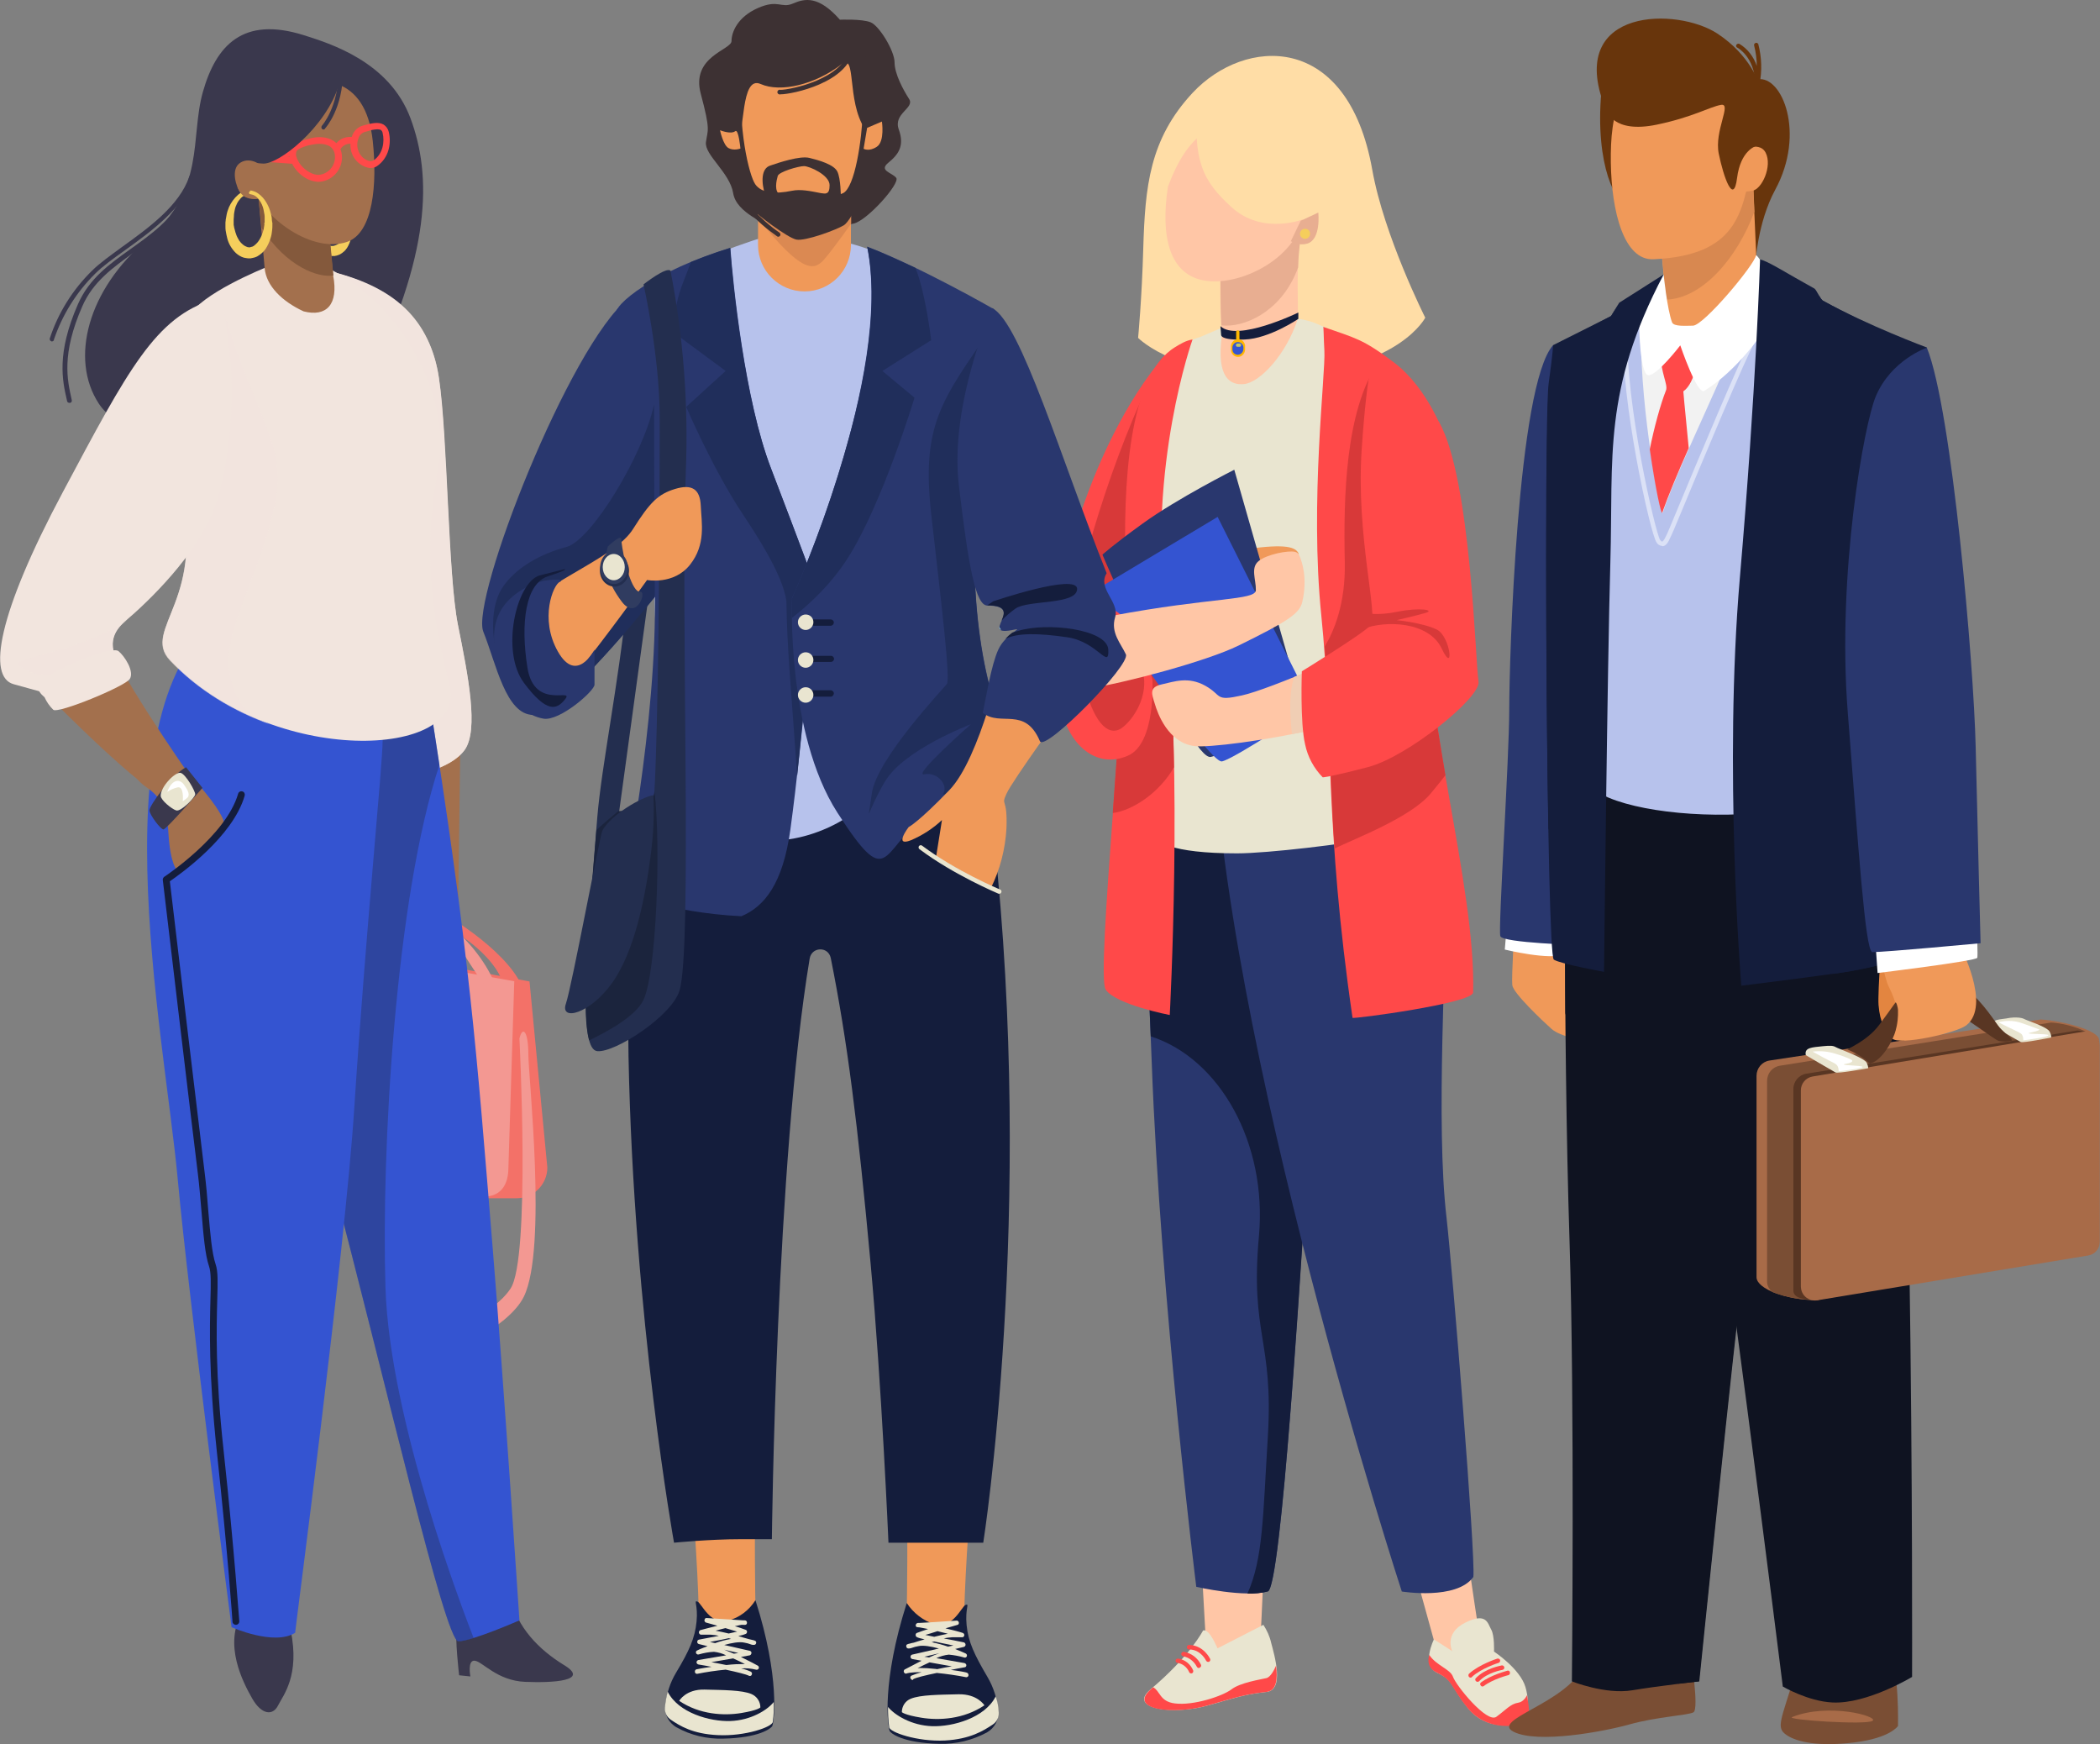 <?xml version="1.0" encoding="UTF-8"?> <svg xmlns="http://www.w3.org/2000/svg" xmlns:xlink="http://www.w3.org/1999/xlink" version="1.1" id="Calque_1" x="0px" y="0px" viewBox="0 0 895.1 743.3" style="enable-background:new 0 0 895.1 743.3;" xml:space="preserve"><rect x="0" y="0" width="895.1" height="743.3" fill="#808080" stroke="none"/> <style type="text/css"> .st0{fill:#3A384D;} .st1{fill:#F37168;} .st2{fill:#F39892;} .st3{fill:#A3704D;} .st4{fill:#F2E5DE;} .st5{opacity:0.7;fill:#F2E5DE;enable-background:new ;} .st6{fill:#3454D1;} .st7{opacity:0.5;fill:#29376E;enable-background:new ;} .st8{fill:#F5CE5C;} .st9{fill:#84593C;} .st10{fill:#141D3C;} .st11{fill:#E9E5D0;} .st12{fill:#FFFFFF;} .st13{fill:#FF4949;} .st14{fill:#FFDDA6;} .st15{fill:#FFC6A6;} .st16{fill:#D83939;} .st17{fill:#29376E;} .st18{fill:#E8AE91;} .st19{fill:#F09959;} .st20{fill:#F0CEB4;} .st21{fill:#FFB600;} .st22{fill:#C1C765;} .st23{fill:#7A4E34;} .st24{fill:#68350C;} .st25{fill:#0F1321;} .st26{fill:#B7C2EC;} .st27{fill:#F2F2F2;} .st28{fill:#D88850;} .st29{opacity:0.5;} .st30{fill:#E38540;} .st31{fill:#A86B48;} .st32{fill:#593623;} .st33{fill:#3D3133;} .st34{fill:#DB8952;} .st35{fill:#202E5B;} .st36{fill:#9BD6E8;} .st37{fill:#232E4F;} .st38{fill:#1B243D;} .st39{fill:#303C60;} </style> <g> <g id="Calque_1_1_"> <path class="st0" d="M129.5,15c-26-8.2-37.4,4.4-43,24.1s1.4,41.8-23.8,63S29.6,152.9,42.1,172s85.6,49,113.8-7.5 S184,74.8,175,50.5S140.5,18.5,129.5,15z"></path> <path class="st1" d="M220.2,510.7h-80.6l-0.9-108.6l87,16.2l7.6,79.3C233.3,504.8,227.4,510.7,220.2,510.7 C220.2,510.7,220.2,510.7,220.2,510.7z"></path> <path class="st1" d="M222.4,420.2c-6.8-15.9-36.1-33.2-35.6-31.4l-0.3,6.3c0,0,7,0.3,16.8,8.9s11.1,15.2,11.1,15.2L222.4,420.2z"></path> <path class="st2" d="M206.2,510h-80.6l-1-108.6l94.6,16.8l-2.5,79.5C216.7,505,213.4,510,206.2,510z"></path> <path class="st2" d="M211.3,420.2c-4.5-11.7-14.3-21.9-19.1-25.1s13.7,24.1,13.7,24.1L211.3,420.2z"></path> <path class="st2" d="M221.4,442.6c1.4-5.7,3.8-2.9,3.8,6.7s8.1,82.8-1.9,103.3c-6.9,14.1-35.2,25.2-35.2,25.2l2.4-11 c0,0,19.4-6,27.1-17.6C226.2,536.4,221.4,442.6,221.4,442.6z"></path> <polygon class="st3" points="196.2,317.8 195.3,384 177.6,320.7 "></polygon> <path class="st4" d="M138.1,115c30.5,6.7,45.2,21.4,49,46.2s3.8,83.8,8.1,105.2c4.3,21.4,9,44.8,2.8,53.3s-22.9,11-22.9,11 L138.1,115z"></path> <path class="st5" d="M138.1,115c33.3,7.6,46.2,25.7,49,46.2c3.5,24.8,3.8,83.8,8.1,105.2c4.3,21.4,9,44.8,2.8,53.3 s-22.9,11-22.9,11L138.1,115z"></path> <path class="st0" d="M103.3,687.2c-8.2,13.5,0.2,29.7,4.2,36.7s8.8,7.4,11,3s9.4-12.7,5.4-32.1S103.3,687.2,103.3,687.2z"></path> <path class="st0" d="M217.6,681.1c2.9,12.4,11.9,21.9,22.9,28.6s-4.8,7.6-16.7,7.1s-18.1-8.6-21.4-9s-1.9,6.7-1.9,6.7l-4.8-0.5 c0,0-1.9-15.7-1-21.9S217.6,681.1,217.6,681.1z"></path> <path class="st6" d="M182.1,292.6c18.4,115.5,21,155.5,27.9,239.3c4.6,55.9,11.4,158.7,11.4,158.7s-20.3,8.9-26,8.9 s-31.1-111.1-54.6-200s-10.8-198.1-10.8-198.1L182.1,292.6z"></path> <path class="st7" d="M164.3,548.8c-1.8-58.2,4.2-165.9,23-222.8c-1.6-10.4-3.3-21.5-5.2-33.4l-52.1,8.9c0,0-12.7,109.2,10.8,198.1 s48.9,200,54.6,200c2.2-0.2,4.4-0.7,6.5-1.4C197.9,687.8,166.1,605.8,164.3,548.8z"></path> <path class="st6" d="M98.3,260.2c-59,33.7-28.2,180-22.5,242.8c4.6,50.3,22.9,190.5,22.9,190.5s18.1,8.1,27.1,2.4 c0-1.4,21.3-162.5,25.2-223.6c4.8-74,12.1-146.6,12.1-156.8C163.1,305.3,98.3,260.2,98.3,260.2z"></path> <path class="st8" d="M150,95.4v0.7c0,0.4,0,1.2,0,2.1c0,0.4,0,1-0.1,1.5c-0.1,0.6-0.2,1.2-0.3,1.8c-0.3,1.5-0.9,2.9-1.7,4.2 l-0.4,0.5c-0.1,0.2-0.3,0.4-0.4,0.5c-0.2,0.2-0.3,0.4-0.5,0.5s-0.4,0.3-0.6,0.5l-0.3,0.2l-0.3,0.2c-0.2,0.1-0.5,0.3-0.7,0.4 c-0.3,0.1-0.5,0.2-0.8,0.3c-0.3,0.1-0.6,0.2-0.8,0.2l-0.4,0.1h-0.4h-0.5h-0.2h-0.3h-0.6c-0.3-0.1-0.7-0.1-1-0.2l-0.3-0.1l-0.2-0.1 l-0.4-0.2l-0.4-0.2l-0.4-0.2c-0.5-0.3-1-0.6-1.5-1c-0.9-0.8-1.6-1.6-2.2-2.6c-0.6-0.9-1-2-1.4-3c-0.6-2.1-0.9-4.2-0.7-6.4v-0.2V95 v-0.4c0-0.2,0.1-0.5,0.1-0.8c0.1-0.5,0.2-1.1,0.3-1.6c0.2-1,0.6-2,1-3c0.2-0.5,0.4-0.9,0.7-1.4s0.6-0.9,0.9-1.3 c0.6-0.8,1.3-1.5,2.1-2.1c0.8-0.6,1.7-1,2.7-1.2c0.9-0.2,1.9-0.2,2.8,0c0.2,0,0.5,0.1,0.7,0.2l0.6,0.3c0.2,0.1,0.4,0.2,0.6,0.3 l0.3,0.2l0.2,0.2c0.6,0.5,1.2,1,1.7,1.7c0.2,0.3,0.4,0.6,0.6,0.9s0.4,0.6,0.5,0.9s0.3,0.6,0.4,0.9s0.2,0.6,0.4,0.9 c0.2,0.5,0.4,1.1,0.5,1.6c0.1,0.5,0.2,0.9,0.3,1.4c0.1,0.7,0.2,1.3,0.3,2c0,0.5,0,0.7,0,0.7L150,95.4z M148.6,95.4 c0,0,0-0.2,0-0.7c0-0.2,0-0.5,0-0.8s0-0.7-0.1-1.1c-0.1-1-0.3-1.9-0.6-2.9c-0.4-1.2-1-2.3-1.9-3.2l-0.4-0.4 c-0.1-0.1-0.2-0.3-0.4-0.4l-0.4-0.3l-0.4-0.3l-0.2-0.1l-0.2-0.1c-0.2-0.1-0.3-0.2-0.5-0.2l-0.5-0.2c-0.2,0-0.3-0.1-0.5-0.1 c-1.5-0.2-3.1,0.2-4.2,1.3c-0.6,0.6-1.1,1.2-1.5,1.9c-0.4,0.7-0.8,1.5-1,2.4c-0.2,0.8-0.4,1.7-0.5,2.6c0,0.4-0.1,0.8-0.1,1.3 c0,0.4,0,1,0.1,1.4c0.1,1.7,0.6,3.3,1.2,4.9c0.2,0.3,0.4,0.7,0.6,1c0.2,0.3,0.4,0.7,0.6,1c0.4,0.5,0.9,1,1.4,1.5 c0.2,0.2,0.5,0.3,0.8,0.5l0.2,0.1l0.2,0.1l0.2,0.1h0.1h0.1c0.1,0,0.2,0,0.2,0.1h0.6h0.4h0.2c1-0.2,2-0.7,2.8-1.4 c0.9-0.7,1.6-1.6,2.2-2.6c0.5-0.8,0.8-1.7,1.1-2.6c0.1-0.3,0.2-0.7,0.2-1c0.1-0.3,0.1-0.5,0.1-0.8 C148.5,95.6,148.6,95.4,148.6,95.4L148.6,95.4z"></path> <path class="st4" d="M139.8,114.2c36.5,18.9,51.1,59,47.4,82.2s-8,47.8,4.4,95.5c8.3,31.6-75.9,35.3-119.1-10.6 c-12.5-13.4,17.1-26.4,3.3-74.8s-2.5-65.4,7.4-75.2s34-18.9,34-18.9L139.8,114.2z"></path> <path class="st5" d="M97.6,284.8c-2.3-15.1,12.4-38.8,19-67.1s-6.5-36.2-21.3-85.1l-7.4-3.3c-1,0.8-1.9,1.6-2.8,2.5 c-10,9.8-23.2,26.2-9.4,74.8s-15.9,61.5-3.3,74.9c12.1,12.8,27.4,21.8,42.9,27.3l-0.9-0.4C105,303.8,99.9,299.9,97.6,284.8z"></path> <path class="st3" d="M129.4,132.7c-9.1-4.2-15.9-10.8-16.6-18.4l-3-34.7c-0.7-7.7,5.4-14.1,13.1-14.8c7.7-0.7,14.5,4.9,15.3,12.6 l3.8,40C144.4,129.8,139.1,135.2,129.4,132.7z"></path> <path class="st9" d="M122.9,64.8c-7.7,0.7-14,7.5-13.2,15.1l1.8,17.2c10.6,16.7,24.3,21.4,30.6,20.3l-3.8-40 C137.5,69.7,130.7,64.1,122.9,64.8z"></path> <path class="st3" d="M158.9,60.2c1.9,17.9,0.3,39.1-11,42.9c-14.3,4.9-36-9.3-41.9-26.3s0.9-34.8,15.1-39.7S155.8,31.3,158.9,60.2 z"></path> <path class="st3" d="M85.4,130.5C49.2,146.9,1.3,274.6,4.7,279.7s55.8,58.1,63.4,58.4s12.1-8.5,12.1-8.5s-34.1-48.8-33.8-57.4 c0.2-8.6,50-60.6,48.9-83S87.3,129.6,85.4,130.5z"></path> <path class="st4" d="M90.9,127.7c-24.6,7.4-36.2,29.7-64.1,82s-32.2,78.8-21,81.9l11.2,3.1c0,0,28-8.2,31.1-9.9l3.1-1.7 c0,0-8.2-9.6,2-18.2s30.9-28.6,38.2-48.5s8.6-50.1,6.5-65.9S95.6,126.2,90.9,127.7z"></path> <path class="st5" d="M8,283.6c4.9,3.4,7.4,4.5,20.1,4.1c7.9-0.4,15.6-1.9,23-4.5c-0.5-0.6-7.9-9.8,2-18.1l1-0.8 C33.1,278.7,3.3,280.3,8,283.6z"></path> <path class="st4" d="M19,297.2c-3.9-3.4-4-5.6,2.9-9.9c6.9-4.3,26-11.9,28.6-9.8s6.9,8.7,4.8,11.9c-2.1,3.2-30.6,14.9-32.6,13.1 C21.1,300.9,19.9,299.2,19,297.2z"></path> <path class="st3" d="M78.6,327.8c4.6,4.9,13.5,14.5,16.5,21.4c3.1,6.9-19.6,21.9-19.6,21.9s-2.9-2.8-3.7-15.8 c-0.7-13-4.6-16.4-10.1-20.3s-8-11.8-7-11.8C55.7,323.1,78.6,327.8,78.6,327.8z"></path> <path class="st10" d="M100.5,692.5c-0.7,0-1.4-0.6-1.4-1.3c0-0.3-1.9-28.2-6.7-72.8c-3.5-33-3-52.7-2.7-64.5 c0.2-7.2,0.3-11.6-0.6-14.2c-1.7-5-2.4-13.4-3.2-23.2c-0.5-5.5-0.9-11.1-1.6-16.6c-1.9-15.1-14.8-123.7-14.9-124.8 c-0.1-0.5,0.2-1.1,0.6-1.4c0.3-0.2,26.3-17.4,31.5-35.4c0.2-0.8,1-1.2,1.8-1s1.2,1,1,1.8l0,0c-5,17.5-27.4,33.4-31.9,36.5 c1.2,10.4,13,109.5,14.8,123.9c0.7,5.6,1.2,11.3,1.6,16.8c0.8,9.2,1.5,17.8,3.1,22.5c1.1,3.2,0.9,7.7,0.7,15.2 c-0.3,11.7-0.9,31.3,2.7,64.1c4.8,44.7,6.6,72.6,6.7,72.9C102,691.8,101.4,692.5,100.5,692.5L100.5,692.5z"></path> <path class="st0" d="M79.3,327c-6.3,3.3-15.7,16.4-15.6,18.4c0.1,1.9,4.8,8.2,6,8.1c1.2,0,16.6-17.7,16.6-17.7L79.3,327z"></path> <path class="st11" d="M68.5,339.2c-0.1-3.9,6.3-10.4,8.5-9.8c2.2,0.6,6.2,7.7,6.2,9.1s-6.2,7.6-8.1,6.9 C73.2,344.8,68.6,341.1,68.5,339.2z"></path> <path class="st12" d="M71.3,337.5c1.8-5.1,5.1-5.9,7.1-3.1c2,2.8,2.8,4.7,1.1,5.9l-1.6,1.2c0,0,0.7-6.7-2.3-5.9 C74,336,72.6,336.6,71.3,337.5z"></path> <path class="st13" d="M135.7,77.5c-2.6-0.1-5-1.1-7-2.7c-2.4-1.8-4.2-4.4-5.1-7.3c-0.6-2.6,0-4.7,2-6.1c1.6-1.1,3.8-1.7,6.5-2.4 c3.9-1,7.5-0.6,10,1c1.9,1.2,3.1,3.1,3.5,5.3c1,5.5-2.6,10.8-8.1,12C136.9,77.4,136.3,77.5,135.7,77.5z M136.2,61.3 c-1.2,0-2.4,0.2-3.5,0.4c-1.9,0.3-3.8,1-5.5,1.9c-0.8,0.6-1.3,1.3-0.9,3.1c0.7,2.3,2.2,4.3,4.1,5.7c2.2,1.7,4.5,2.4,6.3,2 c4-0.8,6.6-4.6,6-8.6c-0.2-1.4-1-2.7-2.2-3.5C139.2,61.6,137.7,61.3,136.2,61.3L136.2,61.3z"></path> <path class="st13" d="M158,71.6c-0.8,0-1.6-0.2-2.4-0.5c-2.9-1.2-5.1-3.6-5.9-6.6c-0.6-2.3-0.4-4.7,0.5-6.9c0.8-2,2.5-3.6,4.6-4.1 l1.1-0.3c2.4-0.6,5.4-1.4,7.6-0.1c1.1,0.7,1.9,1.8,2.2,3.1c1.2,4.8,0.1,11.1-5,14.6C160,71.3,159,71.6,158,71.6z M160.8,55.1 c-1.4,0.1-2.7,0.3-4,0.8l-1.2,0.3c-1.3,0.4-2.3,1.3-2.7,2.5c-0.7,1.6-0.8,3.4-0.3,5.1c0.6,2.1,2.1,3.8,4.1,4.6 c0.8,0.4,1.8,0.4,2.6-0.1c3.9-2.7,4.7-7.9,3.8-11.6c-0.1-0.6-0.4-1.1-0.9-1.4C161.8,55.2,161.3,55.1,160.8,55.1z"></path> <path class="st13" d="M144,64c-0.3,0-0.5-0.1-0.8-0.2c-0.7-0.4-0.9-1.3-0.4-2c2.8-4.3,7.7-3.4,7.9-3.3c0.8,0.2,1.2,1,1,1.7 c-0.2,0.7-0.9,1.2-1.6,1.1c-1.9-0.3-3.8,0.5-4.9,2.1C144.9,63.8,144.5,64,144,64z"></path> <path class="st13" d="M124.6,69.8h-0.1l-16.1-1.2c-0.8-0.1-1.4-0.8-1.3-1.6c0.1-0.7,0.6-1.2,1.2-1.3l16.1-2.1 c0.8-0.2,1.5,0.3,1.7,1.1c0.2,0.8-0.3,1.5-1.1,1.7c-0.1,0-0.1,0-0.2,0l-2.3,0.3l2.2,0.2c0.8,0,1.4,0.7,1.4,1.5 S125.3,69.8,124.6,69.8L124.6,69.8z"></path> <path class="st0" d="M144.6,35.8c-5.5,18.4-26.1,34.7-32.8,33.9c-3.9-0.5-7.9,0.6-11,3L90.6,56.9c0,0,38.8-35,39.6-35 s23.4,8,23.4,8L144.6,35.8z"></path> <path class="st3" d="M111.6,70.7c0,0-4.7-4.1-9.1-1.4s-1.8,10.5,0,12.9c2.8,3.6,7.7,2.5,7.7,2.5L111.6,70.7z"></path> <path class="st8" d="M116.1,94.9v0.8c0,0.8,0,1.6-0.1,2.3c-0.1,1.2-0.3,2.4-0.7,3.6c-0.5,1.6-1.2,3.1-2.1,4.5 c-0.9,1.3-2.2,2.4-3.6,3.2c-0.6,0.3-1.2,0.5-1.8,0.6l-0.5,0.1l-0.5,0.1h-0.5h-0.6l-0.7-0.1c-0.4-0.1-0.8-0.1-1.1-0.2 c-1.3-0.4-2.4-1.1-3.4-2c-1.7-1.7-3-3.8-3.6-6.1c-0.3-1.1-0.5-2.3-0.7-3.4c-0.1-0.6-0.1-1.1-0.1-1.7c0-0.3,0-0.6,0-0.9v-0.9 l0.1-0.8c0-0.3,0-0.5,0.1-0.8c0.1-0.6,0.2-1.1,0.3-1.7c0.2-1.1,0.6-2.2,1-3.2c0.9-2,2.2-3.8,3.9-5.3c0.8-0.7,1.8-1.2,2.8-1.5 l0.8-0.2l0.8-0.1h0.4h0.4h0.3l0.4,0.1c0.5,0.1,1,0.3,1.5,0.5c0.4,0.2,0.8,0.4,1.2,0.7c0.7,0.5,1.4,1.1,2,1.8 c1,1.2,1.8,2.5,2.4,3.9c0.5,1.1,0.8,2.2,1.1,3.4c0.2,0.8,0.3,1.5,0.3,2.3c0.1,0.5,0.1,0.8,0.1,0.8L116.1,94.9z M112.8,94.9 c0,0,0-0.2,0-0.7s0-1.1,0-2c0-0.4-0.1-0.9-0.2-1.4s-0.2-1-0.3-1.6c-0.3-1.3-0.8-2.5-1.5-3.6c-0.4-0.6-0.9-1.2-1.5-1.7 c-0.3-0.2-0.6-0.5-0.9-0.6c-0.3-0.2-0.7-0.3-1.1-0.4c-0.8-0.2-1.6-0.2-2.4,0.1c-0.8,0.3-1.5,0.7-2.2,1.4c-0.6,0.7-1.2,1.4-1.6,2.2 c-0.4,0.8-0.8,1.7-1,2.7c-0.2,0.9-0.4,1.9-0.4,2.9c-0.1,0.5,0,0.9-0.1,1.4c0,0.3,0,0.5,0,0.8v0.8V95v0.2v0.4c0,0.2,0,0.5,0.1,0.7 c0.1,0.5,0.1,0.9,0.3,1.4c0.2,0.9,0.5,1.8,0.8,2.6c0.3,0.8,0.8,1.6,1.2,2.3c0.4,0.6,1,1.2,1.6,1.7c0.5,0.4,1,0.7,1.6,0.9 c0.1,0,0.2,0,0.2,0.1l0.7,0.1h0.5l0.2-0.1c0.3-0.1,0.5-0.1,0.8-0.2c0.3-0.1,0.5-0.3,0.7-0.4c0.5-0.4,0.9-0.8,1.3-1.2 c0.8-0.9,1.4-2,1.9-3.1c0.4-0.9,0.7-1.9,0.9-2.8c0.1-0.6,0.2-1.3,0.3-1.9C112.6,95.1,112.7,94.8,112.8,94.9L112.8,94.9z"></path> <path class="st3" d="M106.1,82.2c0-0.4,0.4-0.8,0.8-0.9c-0.9-1-2.2-1.6-3.5-1.6c-0.8,0-1.6-0.3-2.2,0.1c0.4,0.8,0.8,1.6,1.3,2.4 c2.1,2.6,3.1,1.6,4.3,1.9c0.2-0.3,0.4-0.6,0.5-1C106.7,83.1,106.2,82.7,106.1,82.2z"></path> <path class="st0" d="M137.9,55.2c-0.2,0-0.5-0.1-0.6-0.2c-0.4-0.4-0.4-1-0.1-1.4c0.1-0.1,7.1-8,7.1-23.2c-0.2-0.5,0.1-1.1,0.6-1.3 c0.5-0.2,1.1,0.1,1.3,0.6c0.1,0.2,0.1,0.4,0,0.6c0,15.9-7.3,24.1-7.6,24.4C138.4,55.1,138.2,55.2,137.9,55.2z"></path> <path class="st0" d="M22.2,145.5h-0.3c-0.5-0.2-0.8-0.7-0.7-1.2c3.6-11,9.8-20.9,18.1-29c3.2-3.2,7.9-6.5,12.8-10.1 c11.4-8.2,24.4-17.6,28.6-30c0.2-0.5,0.7-0.8,1.2-0.6c0,0,0,0,0,0c0.5,0.2,0.7,0.7,0.6,1.2c-4.4,13-18.2,22.9-29.3,30.9 c-4.9,3.5-9.5,6.8-12.6,9.9c-8,7.9-14,17.5-17.6,28.1C23,145.2,22.6,145.5,22.2,145.5z"></path> <path class="st0" d="M29.6,171.7c-0.5,0-0.9-0.3-1-0.7l-0.1-0.5c-1.9-8.3-4.5-19.8,4.7-40.8c4.8-11,13.4-17.1,22.5-23.6 c8.5-6.1,17.3-12.3,23.3-23.1c0.1-0.5,0.6-0.9,1.2-0.8c0.5,0.1,0.9,0.6,0.8,1.2c0,0.2-0.1,0.4-0.3,0.5 c-6.2,11.2-15.1,17.6-23.8,23.8c-8.8,6.4-17.2,12.3-21.8,22.8c-9,20.5-6.4,31.5-4.6,39.6l0.1,0.5c0.1,0.5-0.2,1-0.7,1.1 L29.6,171.7z"></path> <path class="st14" d="M508.3,39.6c-18.4,19.8-20.2,40-21,66.3c-0.6,21.6-2.2,38.1-2.2,38.1s18.1,18.6,64.8,15.7 s57.6-24.3,57.6-24.3s-17.6-34.9-22.6-63.1C574.4,13.3,530.5,15.8,508.3,39.6z"></path> <path class="st15" d="M539.3,654.5l-1.9,41.9c0,0-8.6,7.2-15.7,7.2s-7.6-1.9-7.6-1.9s-13.7-239.8-11.8-260.8 S539.3,654.5,539.3,654.5z"></path> <path class="st11" d="M512.8,694.9c0,0-5.4,10.8-22.5,25.2c-9.8,8.3,10,11,24.8,6.7s17.1-4.8,24.8-5.7s3.3-15.7,1.9-21 c-0.6-2.7-1.8-5.3-3.3-7.6l-19.5,10C518.8,702.5,515.6,694,512.8,694.9z"></path> <path class="st13" d="M515,726.8c14.8-4.3,17.1-4.8,24.8-5.7c4.5-0.5,4.8-5.8,4.1-11.2c-0.8,1.9-2.4,4.9-4.1,5.3 c-2.5,0.6-11.1,1.9-14.9,4.8s-16.2,7-24.1,6c-6.5-0.8-6.2-5.2-9.3-6.9c-0.4,0.4-0.8,0.7-1.1,1C480.7,728.7,500.3,731.1,515,726.8z "></path> <path class="st13" d="M515,708.3c-0.4,0-0.7-0.2-0.9-0.5c-0.1-0.2-2.2-4.6-7-4.8c-0.5,0.1-1.1-0.2-1.2-0.7s0.2-1.1,0.7-1.2 c0.2-0.1,0.4,0,0.6,0c5.9,0.3,8.5,5.7,8.6,5.9c0.2,0.5,0,1-0.5,1.3C515.3,708.2,515.1,708.3,515,708.3z"></path> <path class="st13" d="M511,710.9c-0.4,0-0.7-0.2-0.9-0.6c-1.2-2.3-3.3-3.9-5.8-4.4c-0.5-0.1-0.9-0.6-0.8-1.1s0.6-0.9,1.1-0.8 c0,0,0.1,0,0.1,0c3.1,0.6,5.8,2.6,7.2,5.5c0.2,0.5,0,1-0.5,1.2C511.3,710.9,511.2,710.9,511,710.9z"></path> <path class="st13" d="M507.7,713.2c-0.4,0-0.8-0.3-0.9-0.7c-0.9-2-2.8-3.5-5-3.8c-0.5-0.1-0.8-0.6-0.7-1.1 c0.1-0.5,0.6-0.8,1.1-0.7c2.9,0.4,5.3,2.4,6.4,5.1c0.1,0.5-0.1,1-0.6,1.2C507.9,713.1,507.8,713.2,507.7,713.2z"></path> <path class="st15" d="M560.7,516.4l50.9,184.2c0,0,13.1,7.5,16.3,1.9s2.4-8.4,2-9.9s-29.2-199.7-29.2-199.7L560.7,516.4z"></path> <path class="st11" d="M619,703.7c0,0-3.7-7.5,5.5-12.1s9.6,0.3,11.1,2.9s1.2,9.4,1.2,9.4s11.1,7.3,13.4,15.1s0.4,15.2-2.2,15.7 s-14.5,3-22.2-6.6s-6-11.8-13.1-15.1s-1.5-14.3-1.5-14.3L619,703.7z"></path> <path class="st13" d="M647.9,734.7c5.1-2.5,3.9-5.8,3-12.2c-0.7,1.3-1.9,2.9-3.8,3.2c-3.3,0.5-5.3,3.1-9.3,6s-17.2-13.3-18.5-17.1 c-1.1-3.2-7.2-4.8-10.1-9.3c-0.7,2.4-0.7,5.7,3.3,7.6c7,3.4,5.4,5.6,13.1,15.1S645.5,735.9,647.9,734.7z"></path> <path class="st13" d="M626.8,715c-0.5,0-0.9-0.4-0.9-1c0-0.3,0.1-0.5,0.3-0.7c4.3-3.9,11.7-6.3,12-6.4c0.5-0.1,1,0.1,1.2,0.6 c0.1,0.5-0.1,1-0.6,1.2c-0.1,0-7.3,2.3-11.3,5.9C627.2,715,627,715,626.8,715z"></path> <path class="st13" d="M629.8,716.8c-0.2,0-0.5-0.1-0.7-0.3c-0.4-0.4-0.4-1,0-1.3c0,0,0,0,0,0c4-4.2,10.7-5.3,11-5.4 c0.5-0.1,1,0.3,1.1,0.8c0,0,0,0,0,0c0.1,0.5-0.3,1-0.8,1.1c-0.1,0-6.4,1.1-9.9,4.8C630.3,716.7,630.1,716.8,629.8,716.8z"></path> <path class="st13" d="M631.8,718.8c-0.5-0.1-0.9-0.6-0.9-1.1c0-0.2,0.1-0.4,0.3-0.6c4.4-3.3,11.2-5,11.5-5.1c0.6,0,1,0.5,0.9,1.1 c0,0.3-0.2,0.6-0.5,0.8c-0.1,0-6.8,1.7-10.8,4.8C632.2,718.7,632,718.7,631.8,718.8z"></path> <path class="st13" d="M496.5,152.2c0-0.3,0.2-1-0.1-0.7c-32.7,38.2-52.2,109.5-46.3,140.9c5,26.3,27.1,29.7,30.2,31.4 c0.2,0.1,0.4,0,0.5-0.1c0,0,0-0.1,0-0.1L496.5,152.2z"></path> <path class="st16" d="M494.2,154.2c0,0.1-0.1,0.1-0.1,0.2c-21.1,40.8-34.8,93.2-36.8,107.3c-1.5,10.1-0.7,15-0.1,17.2 c0.1,0.5,0.6,0.7,1.1,0.6c0.2,0,0.3-0.1,0.4-0.3l26.5-28.3c0.1-0.1,0.2-0.3,0.2-0.5l4.3-24.5c0,0,0,0,0-0.1l6.6-72.6 c0.1-0.9-0.8-0.7-1.4,0L494.2,154.2z"></path> <path class="st17" d="M497.6,285.9c-13.3,51.4-9,104.4-6.7,166.6c3.8,102.8,19,223.8,19,223.8s21,4.8,30.5,1.9s27.6-380,27.6-380 L497.6,285.9z"></path> <path class="st10" d="M541.7,343.1l-47-0.6l-5.8,59.6c0.4,12.8,1,26,1.6,39.6c29.5,9.5,49.7,45.7,46.1,85.2 c-3.8,41.9,6.3,44.1,3.8,85.4c-2.1,34-2,52-8.7,66.9c2.9,0.1,5.9-0.2,8.7-0.9c5.5-1.7,13.9-128.5,20-235.1L541.7,343.1z"></path> <path class="st17" d="M516.6,305c3.8,137.1,80.9,373.3,80.9,373.3s23.3,3.8,30.5-6.2c1-9-8.9-130.8-11.4-152.8 c-4.8-40.9,0-110.5,0-157.1s-34.3-75.2-34.3-75.2L516.6,305z"></path> <path class="st11" d="M532.6,135.9c6.9-1.8,21.6-0.9,28.2,1.9c21.3,9,26.1,15.1,31.4,18c4.7,2.5,2.7,93.9,0.4,136.9 c-0.8,14.6,7.9,61.4-6.4,64.4c-11.8,2.5-45.8,6.6-58.9,6.6c-28.6,0-35.3-5.1-35.5-8.3c-4.4-54-2.1-137.4-3.3-164.7 c-0.2-5.4-0.5-10.2-0.7-14.5c-0.7-15.2,8.9-27.9,24.1-32.7l12.8-5.5L532.6,135.9z"></path> <path class="st15" d="M554.3,101.2c-2,13.4-0.8,31.7-1.1,34.6c-5,15.5-16.3,27.3-23,27.9c-5.4,0.5-11.9-2.1-9.4-20.8 c-0.6-7-0.7-15.4-0.7-24.4c0-25.2,7.5-45.7,16.8-45.7S560.8,58.6,554.3,101.2z"></path> <path class="st18" d="M555.5,91.6L525.2,86c-3.1,8.3-5,19.8-5,32.5c0,7.3,0.1,14.2,0.4,20.2c9.5,1,24.8-5.4,32-22.9l0.7-1.8 c0.1-4.3,0.5-8.6,1.1-12.9C554.9,97.6,555.3,94.4,555.5,91.6z"></path> <path class="st15" d="M556.3,86.9c0,21.5-26.2,35-42.1,32.8c-16.2-2.2-19.5-19.5-16.4-40.1c3.8-10,11.3-26.7,27.3-26.7 S556.3,65.4,556.3,86.9z"></path> <path class="st13" d="M564.5,149.4c0.6,9.8-6.3,64.1-1.3,113s1.4,89.7,13.3,171.4c0,0.6,51.3-6.2,51.4-10.8 c1.3-45.1-22.2-121.2-19-166.3s7.1-70.3,7.1-70.3s-6.9-20.6-21.8-31.9c-13.4-10.1-16.3-10.3-30.2-15.2 C564.2,139.3,564.2,144.4,564.5,149.4z"></path> <path class="st16" d="M609,256.7c1.1-16,2.3-29.4,3.5-40.2l-3.1-25.2l-22.2-36.5c-13.7,20.6-14.6,56.8-14,84.8 c0.4,17.9-4.8,29.8-8.6,36c2.5,27.1,1.9,53.5,4.3,86c8.4-4.1,32.5-13.2,41-23.5c2.2-2.7,4.6-5.6,6.2-7.7 C611,300,607.4,279.5,609,256.7z"></path> <path class="st13" d="M508.3,144.7c-2.8,0.4-5.2,1.9-7.5,3.3c-19.8,12.1-22.2,58.4-21,96c1.3,41.9-12.9,171.4-8.5,177.8 s27.3,10.8,27.3,10.8s5.7-106-1.9-170.1S508.3,144.7,508.3,144.7z"></path> <path class="st16" d="M500.4,327c-0.3-18.8-1.2-37.8-2.7-54.6l-18.7,4.1c-1.1,20.9-3,46.3-4.7,70C482.6,345.5,494.1,338,500.4,327 z"></path> <path class="st19" d="M531.6,234c16.9-2.4,20.7-0.7,21.9,1.9s-15.7,19.5-15.7,19.5L531.6,234z"></path> <path class="st17" d="M487.1,223.1c14.8-10.7,39-22.9,39-22.9l28.6,100c0,0-30,20.5-38.6,22.4c-8.6,1.9-46.2-86.2-46.2-86.2 S474.2,232.4,487.1,223.1z"></path> <path class="st6" d="M466.6,251.7l52.4-31.4l40.5,80.9c0,0-32.8,21.9-38.6,23.3S466.6,251.7,466.6,251.7z"></path> <path class="st13" d="M468.7,258.6c-15.9,1-18.4,18-17.8,33.5c1,23.3,15.1,36.4,29.8,30c12.1-5.2,10.5-32.4,10.5-32.4 S484.5,257.7,468.7,258.6z"></path> <path class="st16" d="M473.8,262.4c-12.1,2.2-15.9,14-11.4,30.5c4.5,16.5,10.8,21.6,16.5,16.8c5.7-4.8,11.4-15.5,7.6-25.4 S473.8,262.4,473.8,262.4z"></path> <path class="st15" d="M553.8,236.7c-0.3-0.8-1-1.3-1.8-1.5c-2.8-0.7-11.9,1-15.5,3.9s-1.1,7.9-1.2,12.4s-18.6,2.9-61.6,11l0,0 c-12.2,2.2-15.9,14.2-11.3,31c0.6,0,1.2,0,1.8-0.1c14.8-2.2,50-11.5,63.8-18.3c20.5-10.1,26-13.5,27.1-18.6 C557.4,246.4,555,239.4,553.8,236.7z"></path> <path class="st15" d="M595,170.7c21.3,34.6,23.5,96.8,16.5,116.5s-90.8,32.1-102.2,30.8c-11.4-1.3-15.9-14-17.1-18.1 c-1.3-4.1-2.5-7,2.9-8.2s11.4-3.5,18.7,0.6s3.8,6.7,15.5,4.1c11.7-2.5,54.3-21,56.5-24.1S595,170.7,595,170.7z"></path> <path class="st20" d="M562.2,284.1c-3.5,1.5-7,3-10.5,4.4c-2.3,6-2,15.8-1,24.4c5.8-1.1,11.7-2.4,17.5-3.9L562.2,284.1z"></path> <path class="st13" d="M613.4,179.9c13.7,24.1,15.5,103.8,16.8,110.5c1.3,6.7-30.2,32.1-47,36.5s-19.4,4.4-19.4,4.4 c-3.8-3.9-6.4-8.7-7.5-14c-2.2-9.2-1.4-31.2-1.4-31.2s25.8-15.8,29.3-19.6c3.5-3.8-6.3-37.8-3.8-74.9s5.4-40,5.4-40L613.4,179.9z"></path> <path class="st16" d="M580.9,268.1c9.5-3.8,28.1-3.3,33.6,8.3s3.8-5.2-2.1-8.1c-6-2.9-17.1-4-17.1-4s8.3-1.9,12.4-3.1 s-2.6-2.4-11.9-0.5c-9.3,1.9-13.6,0.5-13.6,0.5L580.9,268.1z"></path> <path class="st10" d="M520.2,139c7.1,6.9,33.2-5.8,33.2-5.8v2.7c0,0-12.3,8.4-22.9,8.8s-10-2-10-2L520.2,139z"></path> <path class="st21" d="M527.6,146.2c-0.4,0-0.7-0.3-0.7-0.6v-4.2c0-0.4,0.3-0.7,0.7-0.6c0.4,0,0.7,0.3,0.7,0.6c0,0,0,0,0,0v4.2 C528.3,145.9,528,146.2,527.6,146.2L527.6,146.2z"></path> <path class="st21" d="M527.7,152.1c-1.7,0-3-1.3-3-3v-1.1c-0.2-1.6,0.9-3.1,2.6-3.4s3.1,0.9,3.4,2.6c0,0.3,0,0.5,0,0.8v1.1 C530.6,150.8,529.3,152.1,527.7,152.1z"></path> <path class="st6" d="M527.6,151.2c-1.3,0-2.3-1-2.3-2.3V148c0.1-1.3,1.2-2.3,2.5-2.2c1.2,0.1,2.1,1,2.2,2.2v0.8 C529.9,150.1,528.9,151.2,527.6,151.2z"></path> <path class="st22" d="M528.4,147.8h-1c-0.4,0-0.7-0.4-0.6-0.8c0-0.3,0.3-0.6,0.6-0.6h1c0.4,0,0.7,0.4,0.6,0.8 C529,147.5,528.7,147.8,528.4,147.8z"></path> <path class="st14" d="M510.6,41.5c-2.5,27.3,2.2,35.6,14.1,46.6c13.6,12.6,31.5,5.1,31.5,5.1l10.6-4.9l-18-44.6l-27.6-6.7 L510.6,41.5z"></path> <path class="st18" d="M554.4,94.1l7.5-3.5c0,0,1.3,11.3-4.6,13.2c-2.4,0.7-5,0.3-7.1-1L554.4,94.1z"></path> <path class="st8" d="M558.4,99.6c0,1.2-1,2.2-2.1,2.2c-1.2,0-2.2-1-2.2-2.1c0-1.2,1-2.2,2.1-2.2c0,0,0,0,0,0 C557.5,97.5,558.4,98.4,558.4,99.6C558.4,99.6,558.4,99.6,558.4,99.6z"></path> <path class="st23" d="M675,710.2c-7.6,15.9-40,22.8-29.8,27.9s38.1,0,49.5-3.2s24.6-3.8,27.1-5.1s-1.1-24.1-1.1-24.1L675,710.2z"></path> <path class="st24" d="M749.2,33.8c10.4-1.7,20.5,23,7.5,47c-7.7,14.2-8.5,31.8-8.5,31.8l-24.6-72.7L749.2,33.8z"></path> <path class="st24" d="M683.2,33.4c-4.3,32.6,4.3,52.5,10,53.4s13.4-49.9,13.4-49.9L683.2,33.4z"></path> <path class="st23" d="M765.2,713.4c-6.3,20.3-8.2,22.9-3.8,26s14,5.1,29.2,3.2s18.4-7,18.4-7s0.6-24.8-3.8-29.8 S765.2,713.4,765.2,713.4z"></path> <path class="st19" d="M645.6,393.7c0,0-1.4,22.8-1,26.2s12.9,15.2,16.7,18.6s14.3,5.2,14.3,5.2l-2.9-42.8l-19-21L645.6,393.7z"></path> <path class="st12" d="M642.8,388l-1.4,16.7c0,0,19.5,4.8,25.7,1.9s-4.3-18.1-4.3-18.1L642.8,388z"></path> <path class="st17" d="M662,147.1c-15.3,17-18.7,134.3-18.7,155.2s-4.8,93.8-3.8,96.7s34.3,3.8,34.3,3.8L662,147.1z"></path> <path class="st25" d="M667.1,310.9c0,0-1,129.5,1.9,218.1c2.2,68.6,1,187.6,1,187.6s14.3,5.7,25.7,3.8s28.6-3.8,28.6-3.8 s15.2-149.5,19-177.1s28.6-215.2,23.8-215.2S667.1,310.9,667.1,310.9z"></path> <path class="st25" d="M767.1,324.2c-4.8,0-97.8-15.2-97.8-15.2s-2.5,51.9-2.1,122.8c26,103.9,44.5,221.6,48,285.8 c5.2-0.6,8.9-1,8.9-1s15.2-149.5,19-177.1S771.8,324.2,767.1,324.2z"></path> <path class="st25" d="M802.5,309.2c13.6,70.6,12.5,405.5,12.5,405.5s-19.1,11.6-33.9,10.9c-10.5-0.5-21.2-6.8-21.2-6.8 s-28-223.8-36.7-272s-13.4-119.5-13.4-119.5L802.5,309.2z"></path> <path class="st26" d="M749.4,124.2c30,6.2,58.6,19,60.5,21s-2.9,134.3-2.9,168.5c0,39.2-101.9,39.7-126.7,23.5 C652.2,318.8,668,209.9,668,188s4.3-36.7,4.3-36.7s45.7-21,51.9-23.3S749.4,124.2,749.4,124.2z"></path> <path class="st27" d="M699.5,143.3c-0.3,31.4,8.4,77.6,9.2,75.2c7.9-22.9,29.5-65.1,31.8-76.2 C725.8,148.3,699.5,143.3,699.5,143.3z"></path> <path class="st19" d="M739.1,140.5c-3.4,2.2-11.4,6-19.7,6c-5,0-8.4-4.9-8.7-12.4l-3.8-40.3c-0.6-6.3,4-11.8,10.3-12.4l16.1-1.5 c6.2-0.6,12.8-20.2,13.4-14l2.7,62.2C750,134.3,745.8,136.1,739.1,140.5z"></path> <path class="st28" d="M747.8,90.2l-1-24.4c-0.6-6.3-7.1,13.4-13.4,14l-16.1,1.5c-6.3,0.6-10.9,6.2-10.3,12.4l3.2,34 C725.7,127.2,740.5,109.9,747.8,90.2z"></path> <path class="st19" d="M746.5,70.6c-3.8,20.3-6.4,38.3-41.7,39.9c-12.7,0.6-17.9-20.5-18.2-41.1c-0.3-20.8,3.2-41.1,29.2-41.1 C736.7,28.3,750.3,50.3,746.5,70.6z"></path> <path class="st13" d="M717.5,166.8c5.4-3.8,6.3-15.9,6.3-15.9l-3.7-5.6c-2.3,0-4.5-0.1-6.6-0.3l-5.9,4.6 c0.3,9.8,3.5,14.3,2.5,16.8c-2.3,5.8-5.1,16-6.9,25.1c2.3,16.2,4.9,28.2,5.3,27c2.7-7.6,6.8-17.4,11.3-27.5 C719,182.2,717.9,171.9,717.5,166.8z"></path> <g class="st29"> <path class="st12" d="M708.5,232.7c-1-0.1-1.9-0.6-2.4-1.5c-2.6-3.3-15.4-61.2-14.2-89.4l1.9,0.1c-1.2,29.2,11.9,85.6,13.8,88.2 c0.4,0.6,0.8,0.8,0.9,0.7c0.6-0.1,1.4-1.9,1.7-2.5c0.1-0.2,0.2-0.5,0.3-0.6s1.8-4.2,4-9.5c8.4-20.2,28.2-67.6,32-73.6l1.6,1 c-3.7,5.9-23.4,53.2-31.8,73.4c-2.7,6.5-3.9,9.3-4.1,9.6c-0.1,0.2-0.2,0.4-0.3,0.6c-0.6,1.4-1.6,3.5-3.2,3.6L708.5,232.7z"></path> </g> <path class="st12" d="M709.1,117l-6.9,11l-3.5,11.4c0,0,0.3,19.9,3.8,20.5s13.7-12.7,13.7-12.7s7.2,21.2,10.2,19.4 c13.8-8.5,25.2-24.5,27.9-29.8c3.2-6.2,5.3-10.1,5.3-10.1s-9.8-17.9-11.1-17.9c-0.8,4.3-22.4,30-26.9,30c-3,0-8.1,0.5-8.9-1.4 C710.6,131.8,709.1,117,709.1,117z"></path> <path class="st10" d="M750.2,110.6c3.1,0.5,11.4,5.9,23.2,12.4c0.8,0.5,2.6,4.6,3.5,5.1c19.4,10.7,42.2,20.3,42.2,20.3 s-2.5,135.9-2.5,163.8s2.5,93.3,2.5,93.3s-14.7,6.5-37.5,9.5c-23.5,3.2-39.4,5.1-39.4,5.1s-7.6-92.7-0.6-173.9 S750.2,110.6,750.2,110.6z"></path> <path class="st10" d="M709.1,117c-26,49.5-21.4,77.4-22.7,122.5s-2.7,174.7-2.7,174.7s-18.3-3.3-21.4-5.2s-4.4-229.8-1.9-245.7 l2.5-15.9l23.8-12.7l3.5-5.7L709.1,117z"></path> <path class="st10" d="M739.4,360.1l78.3,6.3c-0.6-19.2-1.2-40.9-1.2-54.2c0-27.9,4.8-164.1,4.8-164.1s-25.1-9.3-44.4-20 c-0.6-0.6-1.1-1.2-1.4-1.9l-0.2,0.4l5.1,34.3l-15.9,15.6l12.7,7.3c0,0-27.6,73.3-32.1,109.8S739.4,360.1,739.4,360.1z"></path> <path class="st10" d="M690.2,129l-3.5,5.7L662,147.1c0,0-0.1,3.3-1.9,16.3c-1.5,11-1.4,122.1-0.1,190.1c9.9-4.4,19-9.7,19.5-14.3 c1-10.2-3.8-58.4-4.8-87.3s-4.5-75.2-4.5-75.2l12.7-4.8l-6.7-12.7c1.6-2.6,2.8-5.4,3.8-8.2C682.7,143.3,686.1,135.9,690.2,129z"></path> <path class="st10" d="M816.6,153.3c-31.9,14.8-43.3,84.8-46.2,121.4c-2.5,31.5,4.8,141.2,11.3,140.3c22.8-3.1,37.5-9.5,37.5-9.5 s-2.5-65.4-2.5-93.3c0-24.5,1.9-131.6,2.4-157.9L816.6,153.3z"></path> <path class="st30" d="M802.3,396.9c0,0-2,25.7-1.6,31.4c1.3,15.7,8.7,10.9,8.7,10.9l2.9-32.4L802.3,396.9z"></path> <path class="st31" d="M870.5,528.5l-95.8,25.6c-13.6,0-25.7-4.8-26-9.6v-86c0-3.2,2.3-6,5.5-6.5l115.7-17.5 c9.9,0.7,24.8,4.7,24.8,8.7v82.5C894.6,529,873.6,528,870.5,528.5z"></path> <path class="st23" d="M874.3,435.8l-115.6,18.4c-3.2,0.5-5.5,3.2-5.5,6.5v86c0.2,1.6,1,3,2.3,4c6.1,2.3,12.6,3.5,19.1,3.4 l95.9-25.6c3.2-0.5,24.1,0.5,24.1-2.8v-81.8C892.4,440.3,883,436.4,874.3,435.8z"></path> <path class="st32" d="M886.2,534l-91.6,15.6c-20.2,6-30,5.2-30.2,0.5v-86c0-3.2,2.4-6,5.5-6.5l115.6-18.4c9.9,0.7,8.6,6.9,8.6,11 l-2.2,71.2C892,524.5,889.4,533.5,886.2,534z"></path> <path class="st31" d="M890,535.1l-115.5,19.1c-3.2,0.5-6.3-1.7-6.8-4.9c0-0.3-0.1-0.6-0.1-0.9v-83.7c0-2.9,2.1-5.4,5-5.9 l115.5-19.1c3.2-0.5,6.3,1.7,6.8,4.9c0,0.3,0.1,0.6,0.1,0.9v83.7C895,532.2,892.9,534.7,890,535.1z"></path> <path class="st11" d="M769.7,449.7c-0.7-3.3,2.7-3.3,7.2-3.8c3.2-0.3,4.4-0.3,5.6,0.4s12.3,4.6,13.2,6.7s0.5,2.3,0.5,2.3 s-12.8,2.3-13.8,1.8S769.7,449.7,769.7,449.7z"></path> <path class="st12" d="M772.6,448.2c7.6,4.3,9,4.6,10.1,5.5s1,2.9,1,2.9s10.5-1.2,10.2-1.9s-11.1-0.6-7.1-1.3s2.4-1.7,2.4-1.7 c-2.2-1.1-4.5-1.9-6.9-2.6C779.2,448.1,775.9,447.8,772.6,448.2z"></path> <path class="st11" d="M849.6,437.4c-0.7-3.3,2.6-2.7,7.1-3.6c1.9-0.3,4.9-0.2,6.1,0.5s9.9,3.3,10.9,5.5s0.5,2.4,0.5,2.4 s-11.9,2.4-12.9,1.9S849.6,437.4,849.6,437.4z"></path> <path class="st12" d="M851.8,435.7c6.3,3.2,8.5,4,9.6,4.8s1,2.9,1,2.9s11-1.4,10.7-2.2s-11.5-0.3-7.6-1.1s3.8-1.3,3.8-1.3 s-3.5-1.4-8.3-3C858,434.9,854.8,434.9,851.8,435.7z"></path> <path class="st32" d="M837.7,420.9c8.3,7.1,12.7,14.8,14.6,17s6,5.2,5.2,5.6c-1.8,0.5-3.6,0.5-5.4,0.2 c-2.1-0.5-14.8-10.8-18.9-11.7S837.7,420.9,837.7,420.9z"></path> <path class="st19" d="M799.4,396.3c2.1,8.6,3.4,19.7,5.7,24.3c7.3,14.3,1.6,20.1,1.4,22c3.1,3.1,27.3-2.3,31.6-5.6 c10.9-8.5-2.8-34.1-2.8-34.1L799.4,396.3z"></path> <path class="st12" d="M798.9,394.9l1.4,19.8c0,0,42-5.1,42.5-6.5s-1.3-39-1.3-39L798.9,394.9z"></path> <path class="st17" d="M821.3,148.2c10.8,26.7,20,135.5,20.8,169.8c0.8,35.4,2.1,84,2.1,84s-40.6,3.8-46.3,3.8 c-2.9-2.1-5.6-42.1-10.3-102s7.1-123.4,11.9-134.8C806.1,153.3,821.3,148.2,821.3,148.2z"></path> <path class="st32" d="M796.6,453c0.2,0.2,0.4,0.3,0.7,0.2c5-1.3,9.6-9.8,10.7-14c0.8-2.9,1.1-5.8,1-8.8c0-0.7-0.7-3.6-1.1-3.1 c-1.5,2.1-4.3,6-6.9,9.5c-5.3,7.1-14,10.3-13.5,10.5C793.4,449.8,795.8,452.2,796.6,453z"></path> <path class="st31" d="M763.9,731.8c15.6-6.2,36.8-0.3,34.3,1.6S760.7,733,763.9,731.8z"></path> <path class="st19" d="M740.2,64.8c0,0,9.5-5.4,12.4,0.3s-1.6,15.6-5.7,16.2c-2.3,0.4-4.7,0.6-7,0.6L740.2,64.8z"></path> <path class="st24" d="M749.1,36.3L749.1,36.3c-0.6,0-0.9-0.4-1-0.9c-0.2-11.1-7.5-15.1-7.6-15.1c-0.5-0.2-0.6-0.8-0.4-1.2 c0,0,0,0,0,0c0.3-0.4,0.8-0.6,1.3-0.4c3.5,2.1,6.1,5.5,7.4,9.4c0-2.9-0.4-5.8-1.1-8.6c-0.2-0.5,0.1-1,0.6-1.2 c0.5-0.2,1,0.1,1.2,0.6c0,0,0,0,0,0.1c1.4,5.5,1.6,11.2,0.5,16.8C750,36,749.6,36.3,749.1,36.3z"></path> <path class="st24" d="M683.2,43.3c-13.9-39.9,31.5-40.3,48.8-29c14.3,9.4,17.9,21.7,17.9,21.7l-1.5,26.3c0,0-6.5,1.7-8,13.6 s-5.8-0.6-7.8-10.4s5.8-21.7,0.9-20.8s-11.9,5.2-27.2,8.4c-19.1,4-21.4-6.1-21.4-6.1L683.2,43.3z"></path> <path class="st19" d="M332.6,468.5C319.2,568.2,322,684.1,322,684.1s5,21.2,7.8,41.7c1.2,8.8-21.9,7.8-25.5,7.8s-17-2.5-17-7.1 c0-9.9,10.4-19.1,10.6-26.9c0.7-31.1-6.4-103.2-6.4-103.2L332.6,468.5z"></path> <path class="st19" d="M375.7,466.3c13.6,101.2,10.8,219,10.8,219s-5,21.5-7.9,42.4c-1.2,8.9,21.8,7.9,25.4,7.9s17.7-2.5,17.7-7.2 c0-10.1-10.6-19.4-10.8-27.3c-0.7-31.6,6.5-104.8,6.5-104.8L375.7,466.3z"></path> <path class="st10" d="M297.9,238.9c0,0-32.2,99.4-30,211.4s19.4,207.2,19.4,207.2s15.1-1.5,28.4-1.5h13.3 c0,0,1.7-160.8,16.1-247.4c0.8-5.1,7.9-5.4,9-0.3c7.1,35.5,11.5,70.5,17,130.4c4.7,51.2,7.6,118.8,7.6,118.8h40.4 c0,0,22.1-140.2,4.5-300.9c-15.1-137.2-23.5-101.7-23.5-101.7L297.9,238.9z"></path> <path class="st33" d="M358,8.4c-9.1-10.3-14.9-9.1-20-6.9s-6.2-1.9-14.9,1.9s-11.3,10.3-11.3,14.1S294.4,24,298.7,40 s2.9,15.2,2.2,20.6s10.2,13,11.6,21.7s14.5,12.6,16.4,15.6s29.1-1.4,34.9-2.6s20-17.2,18.2-19.5s-7.6-3-3.3-6.5s6.9-7.2,4.4-14.1 s6.9-9.1,4.4-13s-6.2-10.7-6.2-15.6S374.8,11,371.1,9.5S358,8.4,358,8.4z"></path> <path class="st26" d="M326.9,100.6c-36.6,11.4-67,28.2-64.8,34.3s16,80,16.8,116.6c1.2,56.4,6.9,61,6.9,61s4.6,20,29.5,41.1 c13.5,11.4,46.6-0.5,56.4-15.2c11.5-17,25.8-31.9,42.2-44.2c0,0-3-29,3-91.4s3-70.9,3-70.9s-40.4-26.7-65.5-29.7 S326.9,100.6,326.9,100.6z"></path> <path class="st19" d="M342.9,124.2c-10.9,0-19.8-8.9-19.8-19.8V77c0-10.9,8.9-19.8,19.8-19.8c10.9,0,19.8,8.9,19.8,19.8v27.4 C362.7,115.3,353.9,124.2,342.9,124.2z"></path> <path class="st34" d="M362.7,77c0-10.9-8.9-19.8-19.8-19.8c-10.9,0-19.8,8.9-19.8,19.8l-0.2,15.8c18.7,23.6,23.9,22.6,28.1,18.1 c2.1-2.3,6.9-8.7,11.8-15.6V77z"></path> <path class="st19" d="M372.4,54.4c0,20-13.3,36.2-29.7,36.2S313,74.4,313,54.4s13.3-36.2,29.7-36.2S372.4,34.4,372.4,54.4z"></path> <path class="st17" d="M316,390.5c9.8-4.1,17.7-13.8,20.9-37c5.3-38.8,10.7-103.6,10.7-103.6s-5.3-14.5-19-50.3 c-11.1-29-16.2-78.7-17.3-94c-31.5,9.6-50.8,24.4-49,29.2c2.3,6.1,16,80,16.8,116.6c1.2,56.5-13.7,128.8-13.7,128.8 S284.3,388.9,316,390.5z"></path> <path class="st35" d="M311.2,105.7c-6,1.9-11.6,3.9-16.7,6c-2.3,6.4-4.8,11.4-6.1,17.9c-1,5.1-2.5,11.2-2.5,11.2l23.4,17.3 l-16.8,15.3c0,0,11.2,26.4,24.4,46.2c4.3,6.5,16.8,25.1,18.3,36.6c0.2,19.8,2.2,39.9,4.6,74.4c0.3-3.4,7.9-80.5,7.9-80.5 s-5.3-14.5-19-50.3C317.4,170.7,312.2,120.9,311.2,105.7z"></path> <path class="st17" d="M423.7,131.8c0,0-31.1-17.9-54.1-26.7c11.2,55.1-32,149.8-32,149.8s-2.5,57.4,19.3,91.4 c21.9,34,18.3,16.8,36.6,2c4.1-3.3,33.6-26.7,38.6-29c-14.7-26.4-19.7-70.9-15.2-116.8C422.9,140.2,423.7,131.8,423.7,131.8z"></path> <path class="st35" d="M429.6,314.8c-12.8-26.8-17-68.8-12.8-112.1c3.6-36.9,5.3-54.9,6.2-63.5c-22,31.7-30.4,42-26,80.7 c4.6,40.1,8.1,69.6,6.6,71.6s-30,32-32,46.7c-2,14.7-2.5,8.6,5.6-5.1c8.1-13.7,36.6-24.4,36.6-24.4s-25.4,22.4-19.8,21.3 s10.2,4.6,8.1,8.1c-0.8,1.3,2.6-0.1,7.2-2.3c7.2-5.6,15.1-11.5,19.6-14.6L429.6,314.8z"></path> <path class="st19" d="M427.5,278.9c0,0-9.6,44.2-22.9,57.9c-13.2,13.7-17.3,15.7-17.3,15.7s-6.6,8.6,1,5.6c4.9-2.1,9.4-5,13.2-8.6 l-2.5,15.7l23.4,13.2c3.9-7.9,6.1-16.6,6.6-25.4c0.5-13.7-2.5-9.1,0-14.7c2.5-5.6,25.4-37.1,25.4-37.1L427.5,278.9z"></path> <path class="st17" d="M422.9,131.3c12.2,6.1,29.5,64.8,48.8,113c-4.1,6.6,5.6,12.2,3.6,18.8c-2,6.6,2.5,11.2,4.6,15.8 c2,4.6-34,41.1-36.6,37.1c-6.4-15.2-16.8-6.1-24.4-12.2c1.5-7.1,3.6-20.3,6.6-26.9c3-6.6,10.7-9.4,7.1-8.6 c-16.6,3.6,5.4-10.2-11.7-10.2c-5.1,0-8.1-16.8-12.2-51.3S422.9,131.3,422.9,131.3z"></path> <path class="st10" d="M420.8,258h0.1c8.6,0,7.3,3.5,6,6.5c1.8-1.9,3.8-3.6,5.9-5.1c5.3-3.8,26.3-1.5,26.3-8.4 c0-6.9-35.8,5.3-35.8,5.3L420.8,258z"></path> <path class="st10" d="M454.9,271.6c13,1.9,17.9,14.1,17.5,5.3s-26.3-11.8-38.5-8l-2.4,0.7c-1.1,0.8-2.1,1.7-3,2.7 C433.6,269.7,442.5,269.8,454.9,271.6z"></path> <path class="st36" d="M426.6,268.5c0-0.3-0.1-0.5-0.3-0.7c-0.2-0.2-0.3-0.5-0.4-0.8C425.8,267.6,426.1,268.2,426.6,268.5z"></path> <path class="st35" d="M362.2,185.4c-6.5,23.8-14.7,47-24.6,69.6c0,0-0.1,3.1-0.1,8.4c7.9-6.1,16.9-14.7,23.7-25.3 c14.9-23.2,28.6-68.6,28.6-68.6l-13.7-11.4l20.8-13.1c0,0-2.4-20.4-6.7-30.8l-2.6-1.2h-0.1c-0.8-0.4-1.6-0.8-2.4-1.1l-0.2-0.1 l-2.4-1.1l-0.2-0.1l-2.5-1.1l-2.5-1.1l-0.2-0.1l-2.3-1l-0.2-0.1l-2.3-0.9l-0.2-0.1c-0.8-0.3-1.6-0.6-2.4-0.9 C374.5,129,369.4,159,362.2,185.4z"></path> <path class="st10" d="M354.2,266.7h-9.9c-0.7-0.1-1.3-0.7-1.2-1.5c0.1-0.6,0.6-1.2,1.2-1.2h9.9c0.7,0.1,1.3,0.7,1.2,1.5 C355.3,266.1,354.8,266.6,354.2,266.7z"></path> <path class="st10" d="M354.2,282.1h-9.9c-0.7,0-1.3-0.6-1.3-1.3c0-0.7,0.6-1.3,1.3-1.3h9.9c0.7,0,1.3,0.6,1.3,1.3 C355.5,281.5,354.9,282.1,354.2,282.1z"></path> <path class="st11" d="M346.7,265.2c0,1.8-1.5,3.3-3.3,3.3c-1.8,0-3.3-1.5-3.3-3.3s1.5-3.3,3.3-3.3c0,0,0,0,0,0 C345.3,261.9,346.7,263.3,346.7,265.2z"></path> <path class="st11" d="M346.7,281.3c0,1.8-1.5,3.3-3.3,3.3c-1.8,0-3.3-1.5-3.3-3.3s1.5-3.3,3.3-3.3c0,0,0,0,0,0 C345.3,278,346.7,279.5,346.7,281.3z"></path> <path class="st10" d="M354.2,296.9h-9.9c-0.7-0.1-1.3-0.7-1.2-1.5c0.1-0.6,0.6-1.2,1.2-1.2h9.9c0.7,0.1,1.3,0.7,1.2,1.5 C355.3,296.3,354.8,296.9,354.2,296.9z"></path> <path class="st11" d="M346.7,296.2c0,1.8-1.5,3.3-3.3,3.3c-1.8,0-3.3-1.5-3.3-3.3s1.5-3.3,3.3-3.3c0,0,0,0,0,0 C345.3,292.9,346.7,294.4,346.7,296.2z"></path> <path class="st17" d="M268,127c-25.4,20.3-67.5,128.5-62,142.2c5.5,13.7,9.6,35.5,21.3,35.5s54.3-53.3,54.3-53.3l-3.4-99L268,127z "></path> <path class="st37" d="M285.8,115.4c5.5,28.3,7.7,57.2,6.5,86.1c-2.2,63.5,2.9,202.8-2.7,220.8c-3.4,10.8-27.4,26.4-35,25.7 s-5.3-35,0-99.8c1.8-21.6,8.9-55.9,12.7-92.4c1.1-10.4,9.3-2.8,9.3-2.8l-12.9,94.4c0,0,14.5-1.5,15.2-9.9s2.3-61.3,2.3-159.2 c0-26.7-6.9-57.1-6.9-57.1S284.1,113.5,285.8,115.4z"></path> <path class="st38" d="M263.5,345.7c0,0-9.3,7.8-9.3,8.2c-4.2,51.5-6.2,78.1-3.1,89.5c8.4-4,19.8-10.4,23.1-17.1 c5.5-11,7.6-64.8,4.8-88.8C278.2,345.9,263.5,345.7,263.5,345.7z"></path> <path class="st37" d="M278.5,338.9c-5,0.8-17.9,8.2-21.7,15c-1.1,1.9-13,66.3-15.6,73.9s10.3,4.4,19.8-9s14.1-36.4,16.4-54.7 C278.5,355.8,278.9,347.3,278.5,338.9z"></path> <path class="st35" d="M278.9,230.3l-0.1-58c-4.7,21.9-26.8,58-37.3,60.8c-11.4,3-21.6,9-27,16.8c-8.8,12.6-1.5,35.8-1.1,30.9 s0.4-23.2,6.9-27c6.5-3.8,11-6.1,11-6.1s0.8,0,4.6-0.4c2.6-0.2,5.2,0.2,7.6,1.1c0,0,7.6,26.7,8.4,31.6c0.5,3.5,0.7,4.5,0.8,4.8 c11.5-12.1,22.1-25.1,26.3-30.3C279.4,250.9,278.6,236.6,278.9,230.3z"></path> <path class="st19" d="M220.8,260.3c18-15.2,41.8-23.4,49-34.8s10.7-14.9,17.9-17.1s10.7,0,11,7.2s2.3,16.4-4.6,25.1 s-18.3,6.5-18.3,6.5S258,272,245,288s-26.7-2.7-28.6-6.5S220.8,260.3,220.8,260.3z"></path> <path class="st17" d="M226,249.5c-16,7.6-17.5,19.8-13.7,34.7s12.6,21,19.4,22.1c6.9,1.1,21.7-11.8,21.7-14.5v-14.9 c0,0-7.6,14.9-15.6,0.8s-1.9-28.6,0.8-29.7S233.2,246.1,226,249.5z"></path> <path class="st10" d="M229.8,245.3c-9.9,3.4-16.4,32.4-6.5,45.7c9.9,13.3,14,11.1,17.1,7.6c5.7-6.5-12.6,5-15.6-14.1 c-3-19.1-0.8-35.8,8.8-38.9s6.9-3,6.9-3L229.8,245.3z"></path> <path class="st39" d="M264.8,229.7c0.9,9.8,4.8,22.9,8,22.5s-1.5,12.6-7.8,4.2c-6.3-8.4-7.1-14.5-6.7-18.5c0.1-1.7,0.3-3.4,0.8-5 C259.1,232.9,264.6,227.6,264.8,229.7z"></path> <path class="st37" d="M268.1,243.2c0,3.8-2.8,6.8-6.2,6.8s-6.2-3-6.2-6.8s2.8-6.8,6.2-6.8S268.1,239.5,268.1,243.2z"></path> <path class="st39" d="M267.6,241.9c0,3.9-2.6,7-5.9,7s-5.9-3.1-5.9-7s2.6-7,5.9-7S267.6,238.1,267.6,241.9z"></path> <ellipse class="st11" cx="261.6" cy="241.7" rx="4.7" ry="5.6"></ellipse> <path class="st11" d="M426,380.9c-0.1,0-0.2,0-0.4,0c-0.2-0.1-19.1-8-33.7-19c-0.4-0.3-0.5-0.9-0.2-1.3c0.3-0.4,0.9-0.5,1.3-0.2 c0,0,0,0,0,0c14.4,10.8,33.1,18.7,33.3,18.7c0.5,0.2,0.7,0.8,0.5,1.2C426.7,380.7,426.3,380.9,426,380.9z"></path> <path class="st33" d="M316.3,32c-2,22.4,3,42.7,5.6,46.5s8.4,4.3,15.7,2.8s16.8,3.6,21.8,1s7.9-22.3,8.4-34.8s0-15.7,0-15.7 s6.3,23.1,5.3,33.5S363,94,359.7,96s-16.5,6.9-20.3,6.1s-16.8-10.7-18.8-12.9s-6.4-20.6-7.1-25.1S316.3,32,316.3,32z"></path> <path class="st33" d="M326.2,83.3c-1.8-5.6-1.8-11.4,2-12.7s12.7-4.3,16.8-3.3s10.4,2.8,11.9,5.8s1.5,10.9,1.5,10.9 s-11.7-1-9.1-1.3s4.3,0.5,4.3-3.8s-8.6-8.1-10.9-8.1S332,73.2,331.5,75s-1.8,6.9,1.3,8.1S326.2,83.3,326.2,83.3z"></path> <path class="st33" d="M358.7,27.4c-11.2,8.6-25.9,12.2-34.5,8.4s-6.6,20.8-10.2,26.9s-5-4.8-5-4.8s-3.2-39.1,10-44.9 s35.8-1.5,46,6.1s12.7,41.1,11.7,43.7s-0.2,4.3-8.1-7.9S365.2,22.4,358.7,27.4z"></path> <path class="st33" d="M332.7,40.2c-0.5,0.2-1.1-0.1-1.3-0.6c-0.2-0.5,0.1-1.1,0.6-1.3c0.2-0.1,0.4-0.1,0.6,0 c4.5,0,27.3-4.8,29.3-17.5c0.2-0.5,0.9-0.7,1.3-0.4c0.3,0.1,0.5,0.4,0.5,0.7C361.7,35.2,337.7,40.2,332.7,40.2z"></path> <path class="st33" d="M331.7,100.9c-0.2,0-0.4-0.1-0.5-0.2c-4.3-3-8.3-6.4-11.8-10.3c-0.5-0.3-0.6-0.9-0.3-1.4s0.9-0.6,1.4-0.3 c0.2,0.1,0.3,0.3,0.4,0.5c3.4,3.7,7.2,7.1,11.4,10c0.4,0.4,0.5,1,0.1,1.4C332.2,100.8,332,100.9,331.7,100.9L331.7,100.9z"></path> <path class="st19" d="M369.6,54.5l6.3-2.7c0,0,1.3,8.4-2.1,10.7s-5.7,0.9-5.7,0.9L369.6,54.5z"></path> <path class="st19" d="M313.4,55.9c-1.9,1.5-6.5-0.4-6.5-0.4s1.3,6.3,3.6,7.6s5.1,0.2,5.1,0.2S314.8,54.8,313.4,55.9z"></path> <path class="st10" d="M322,682c10.6,33.2,7.9,51.6,7.2,53.6c-0.4,0.9-5.4,5.1-21,5.4c-6.9,0.2-13.7-1.4-19.8-4.8 c-3.4-1.9-5.3-5.6-4.8-9.4c0.5-4.9,2-9.6,4.5-13.8c5.7-9.5,8.1-14.8,8.8-21.9s-1.4-9.2,0.4-8.5s5.3,10.2,13.1,8.1 C315.2,689.4,319.3,686.3,322,682z"></path> <path class="st11" d="M283.4,727.9c-0.1,2.1,0.9,4,2.6,5.1c3.7,2.5,9.2,6,19.9,6.5c11.7,0.6,23.5-3.5,23.5-5.7 c0.4-2.8,0.5-5.6,0.4-8.4c-2.8,3.5-9.8,7.8-18.5,8.1s-22.2-3.5-26.7-12.5C284,723.3,283.6,725.6,283.4,727.9z"></path> <path class="st11" d="M289.5,724.9c8.7,5.9,19.1,6.4,26.4,5.2s8.2-2.4,8.2-2.4c0-2.5-1.5-4.7-3.8-5.7c-4-1.7-12-1.7-20-1.9 S289.5,724.9,289.5,724.9z"></path> <path class="st11" d="M319.7,714.3c-0.2,0-0.3,0-0.5-0.1c-1.1-0.6-5.2-1.6-9.9-2.6c-4.1,0.4-8.2,1-12.2,1.8c-0.6,0-1-0.5-0.9-1.1 c0-0.3,0.2-0.6,0.5-0.8c0.1,0,2.2-0.5,6.6-1.1c-2-0.4-3.9-0.7-5.6-1c-0.5-0.1-0.9-0.6-0.8-1.1c0.1-0.4,0.4-0.7,0.8-0.8l11.8-2 c-1.6-0.8-3.4-1.3-5.2-1.5c-2.2,0.1-4.3,0.5-6.4,1.1c-0.5,0.2-1-0.1-1.2-0.5c-0.2-0.5,0-1,0.5-1.2c0.2-0.1,1.9-0.9,4.4-1.8 l-3.7-0.9c-0.4-0.1-0.8-0.5-0.7-1c0-0.5,0.3-0.8,0.8-0.9c2.8-0.5,5.7-1.1,8.4-1.6c-1.2-0.3-2.3-0.4-3.5-0.5h-4.2 c-0.5-0.1-0.9-0.6-0.8-1.2c0.1-0.3,0.3-0.5,0.5-0.7c1.1-0.3,4.1-1.1,7.4-1.9c-1.8-0.5-3.5-1-5-1.4c-0.5-0.3-0.7-0.9-0.4-1.4 c0.1-0.3,0.4-0.5,0.7-0.5c5.5,0.3,13.5,0.9,15.7,1c0.2,0,0.4,0,0.6,0c0.6,0,1,0.4,1,1c0,0,0,0,0,0.1c-0.1,0.9-0.9,0.9-1.7,0.8 s-1.9,0.3-3.5,0.6c1.6,0.4,3.2,1,4.8,1.6c0.3,0.2,0.5,0.6,0.4,1c-0.1,0.5-0.2,0.8-3.7,1.6c1.7,0.5,3.3,1,4.5,1.3l1.7,0.4 c0.8,0.2,1.6,0.4,1.4,1.3s-1.1,0.8-1.7,0.7h-0.1l-1.8-0.6l-1.4-0.3c-2.1-0.5-5.4,0.1-8.6,1l11,2.5c0.5,0.2,0.8,0.8,0.5,1.3 c-0.1,0.3-0.3,0.5-0.6,0.6l-3.8,0.7c3.5,1.7,6.5,3.3,7.2,3.7c0.4,0.2,0.6,0.8,0.4,1.2c-0.2,0.4-0.7,0.7-1.2,0.5 c-2.1-0.5-4.2-0.7-6.3-0.5c1.5,0.3,2.9,0.8,4.2,1.4c0.4,0.3,0.6,0.8,0.3,1.3C320.3,714.1,320,714.3,319.7,714.3z M303.2,708.4 c1.9,0.3,4,0.8,6.2,1.2l0.5,0c2.5-0.3,5.1-0.4,7.6-0.4c-1.6-0.8-3.4-1.7-5-2.4L303.2,708.4z M308.7,703.1c1.3,0.5,2.7,1.1,4.1,1.7 l1.9-0.3L308.7,703.1z M302.6,699.8l2.2,0.5c2.2-0.8,4.5-1.4,6.8-1.8l-1-0.3l-2.8,0.6L302.6,699.8z M305,695 c1.6,0.3,3.6,0.7,5.6,1.2c1.4-0.3,2.6-0.6,3.6-0.8c-1.4-0.4-3.1-0.9-5-1.5C307.9,694.2,306.5,694.6,305,695L305,695z"></path> <path class="st10" d="M386.5,683.2c-10.8,33.8-8.1,52.4-7.3,54.5c0.4,1,5.5,5.2,21.3,5.5c7,0.2,13.9-1.5,20.1-4.8 c3.4-1.9,5.3-5.6,4.9-9.5c-0.5-4.9-2-9.7-4.5-14c-5.7-9.7-8.3-15.1-9-22.3s1.4-9.3-0.4-8.6s-5.4,10.4-13.3,8.3 C393.5,690.7,389.3,687.5,386.5,683.2z"></path> <path class="st11" d="M425.7,729.9c0.1,2.1-0.9,4.1-2.7,5.2c-3.8,2.5-9.4,6.1-20.2,6.7c-11.9,0.6-23.8-3.6-23.8-5.7 c-0.4-2.9-0.5-5.7-0.5-8.6c2.9,3.5,10,7.9,18.8,8.2c8.9,0.3,22.6-3.6,27.1-12.7C425.2,725.2,425.6,727.5,425.7,729.9z"></path> <path class="st11" d="M419.6,726.8c-8.9,6-19.4,6.5-26.8,5.3s-8.4-2.4-8.4-2.4c0-2.5,1.5-4.8,3.8-5.7c4.1-1.7,12.2-1.7,20.3-1.9 S419.6,726.8,419.6,726.8z"></path> <path class="st11" d="M388.9,716c-0.5-0.1-0.9-0.6-0.9-1.1c0-0.3,0.2-0.5,0.4-0.7c1.4-0.6,2.9-1.1,4.4-1.5 c-4.7-0.1-6.5,0.5-6.5,0.6c-0.5,0.1-1-0.3-1.1-0.9c0-0.3,0.1-0.6,0.3-0.8c0.7-0.4,3.8-2,7.3-3.8l-3.9-0.7 c-0.5-0.1-0.9-0.6-0.8-1.1c0.1-0.4,0.3-0.7,0.7-0.8l11.4-2.6c-3.3-0.9-6.7-1.5-8.8-1l-1.4,0.3l-1.9,0.6h-0.1 c-0.5,0.1-1.5,0.3-1.7-0.7s0.6-1.1,1.5-1.3c0.4-0.1,1-0.3,1.7-0.4c1.2-0.4,2.8-0.9,4.6-1.4c-3.6-0.8-3.7-1.1-3.8-1.7 c-0.1-0.4,0.1-0.8,0.4-1c1.6-0.6,3.3-1.2,4.9-1.7c-1.6-0.3-2.9-0.6-3.6-0.7s-1.6,0.1-1.7-0.8c0-0.6,0.4-1,0.9-1.1c0,0,0,0,0.1,0 c0.2,0,0.4,0,0.6,0c2.3-0.1,10.4-0.6,16-1c0.5,0.1,0.9,0.6,0.8,1.1c0,0.3-0.2,0.6-0.5,0.7l-5.2,1.5c3.4,0.8,6.4,1.6,7.5,2 c0.5,0.3,0.7,0.9,0.4,1.3c-0.1,0.3-0.4,0.5-0.7,0.5h-4.3c-1.2,0.1-2.4,0.2-3.6,0.5c2.8,0.5,5.7,1.1,8.6,1.7 c0.5,0.2,0.8,0.8,0.6,1.3c-0.1,0.3-0.3,0.5-0.6,0.6l-3.8,0.9c2.5,1,4.3,1.8,4.5,1.9c0.4,0.2,0.7,0.7,0.5,1.2 c-0.2,0.5-0.7,0.7-1.2,0.5c-2.1-0.6-4.3-1-6.5-1.2c-1.8,0.2-3.6,0.7-5.3,1.5l12,2.1c0.4,0.1,0.8,0.5,0.8,0.9 c0,0.5-0.3,0.9-0.8,0.9c-1.8,0.3-3.8,0.7-5.8,1.1c4.6,0.6,6.7,1.1,6.8,1.2c0.5,0.1,0.8,0.7,0.7,1.2c-0.1,0.5-0.6,0.8-1.1,0.7 c-4.1-0.8-8.3-1.4-12.4-1.8c-4.8,1-9,2-10.1,2.7C389.3,715.9,389.1,716,388.9,716z M392.2,710.9c1.8,0,4,0.1,6.7,0.4l0.5,0.1 c2.2-0.5,4.4-0.9,6.3-1.2l-9.5-1.7c-1.7,0.8-3.5,1.6-5.1,2.5L392.2,710.9z M394,706.1l2,0.3c1.5-0.7,3-1.3,4.4-1.8L394,706.1z M397.1,699.9c2.4,0.5,4.7,1.1,7,1.9l2.3-0.5l-5.4-1.1l-2.8-0.6L397.1,699.9z M394.4,696.8c1,0.2,2.3,0.5,3.8,0.8 c2.1-0.5,4.1-1,5.8-1.3l-4.4-1.1C397.6,695.9,395.8,696.4,394.4,696.8L394.4,696.8z"></path> </g> </g> </svg> 